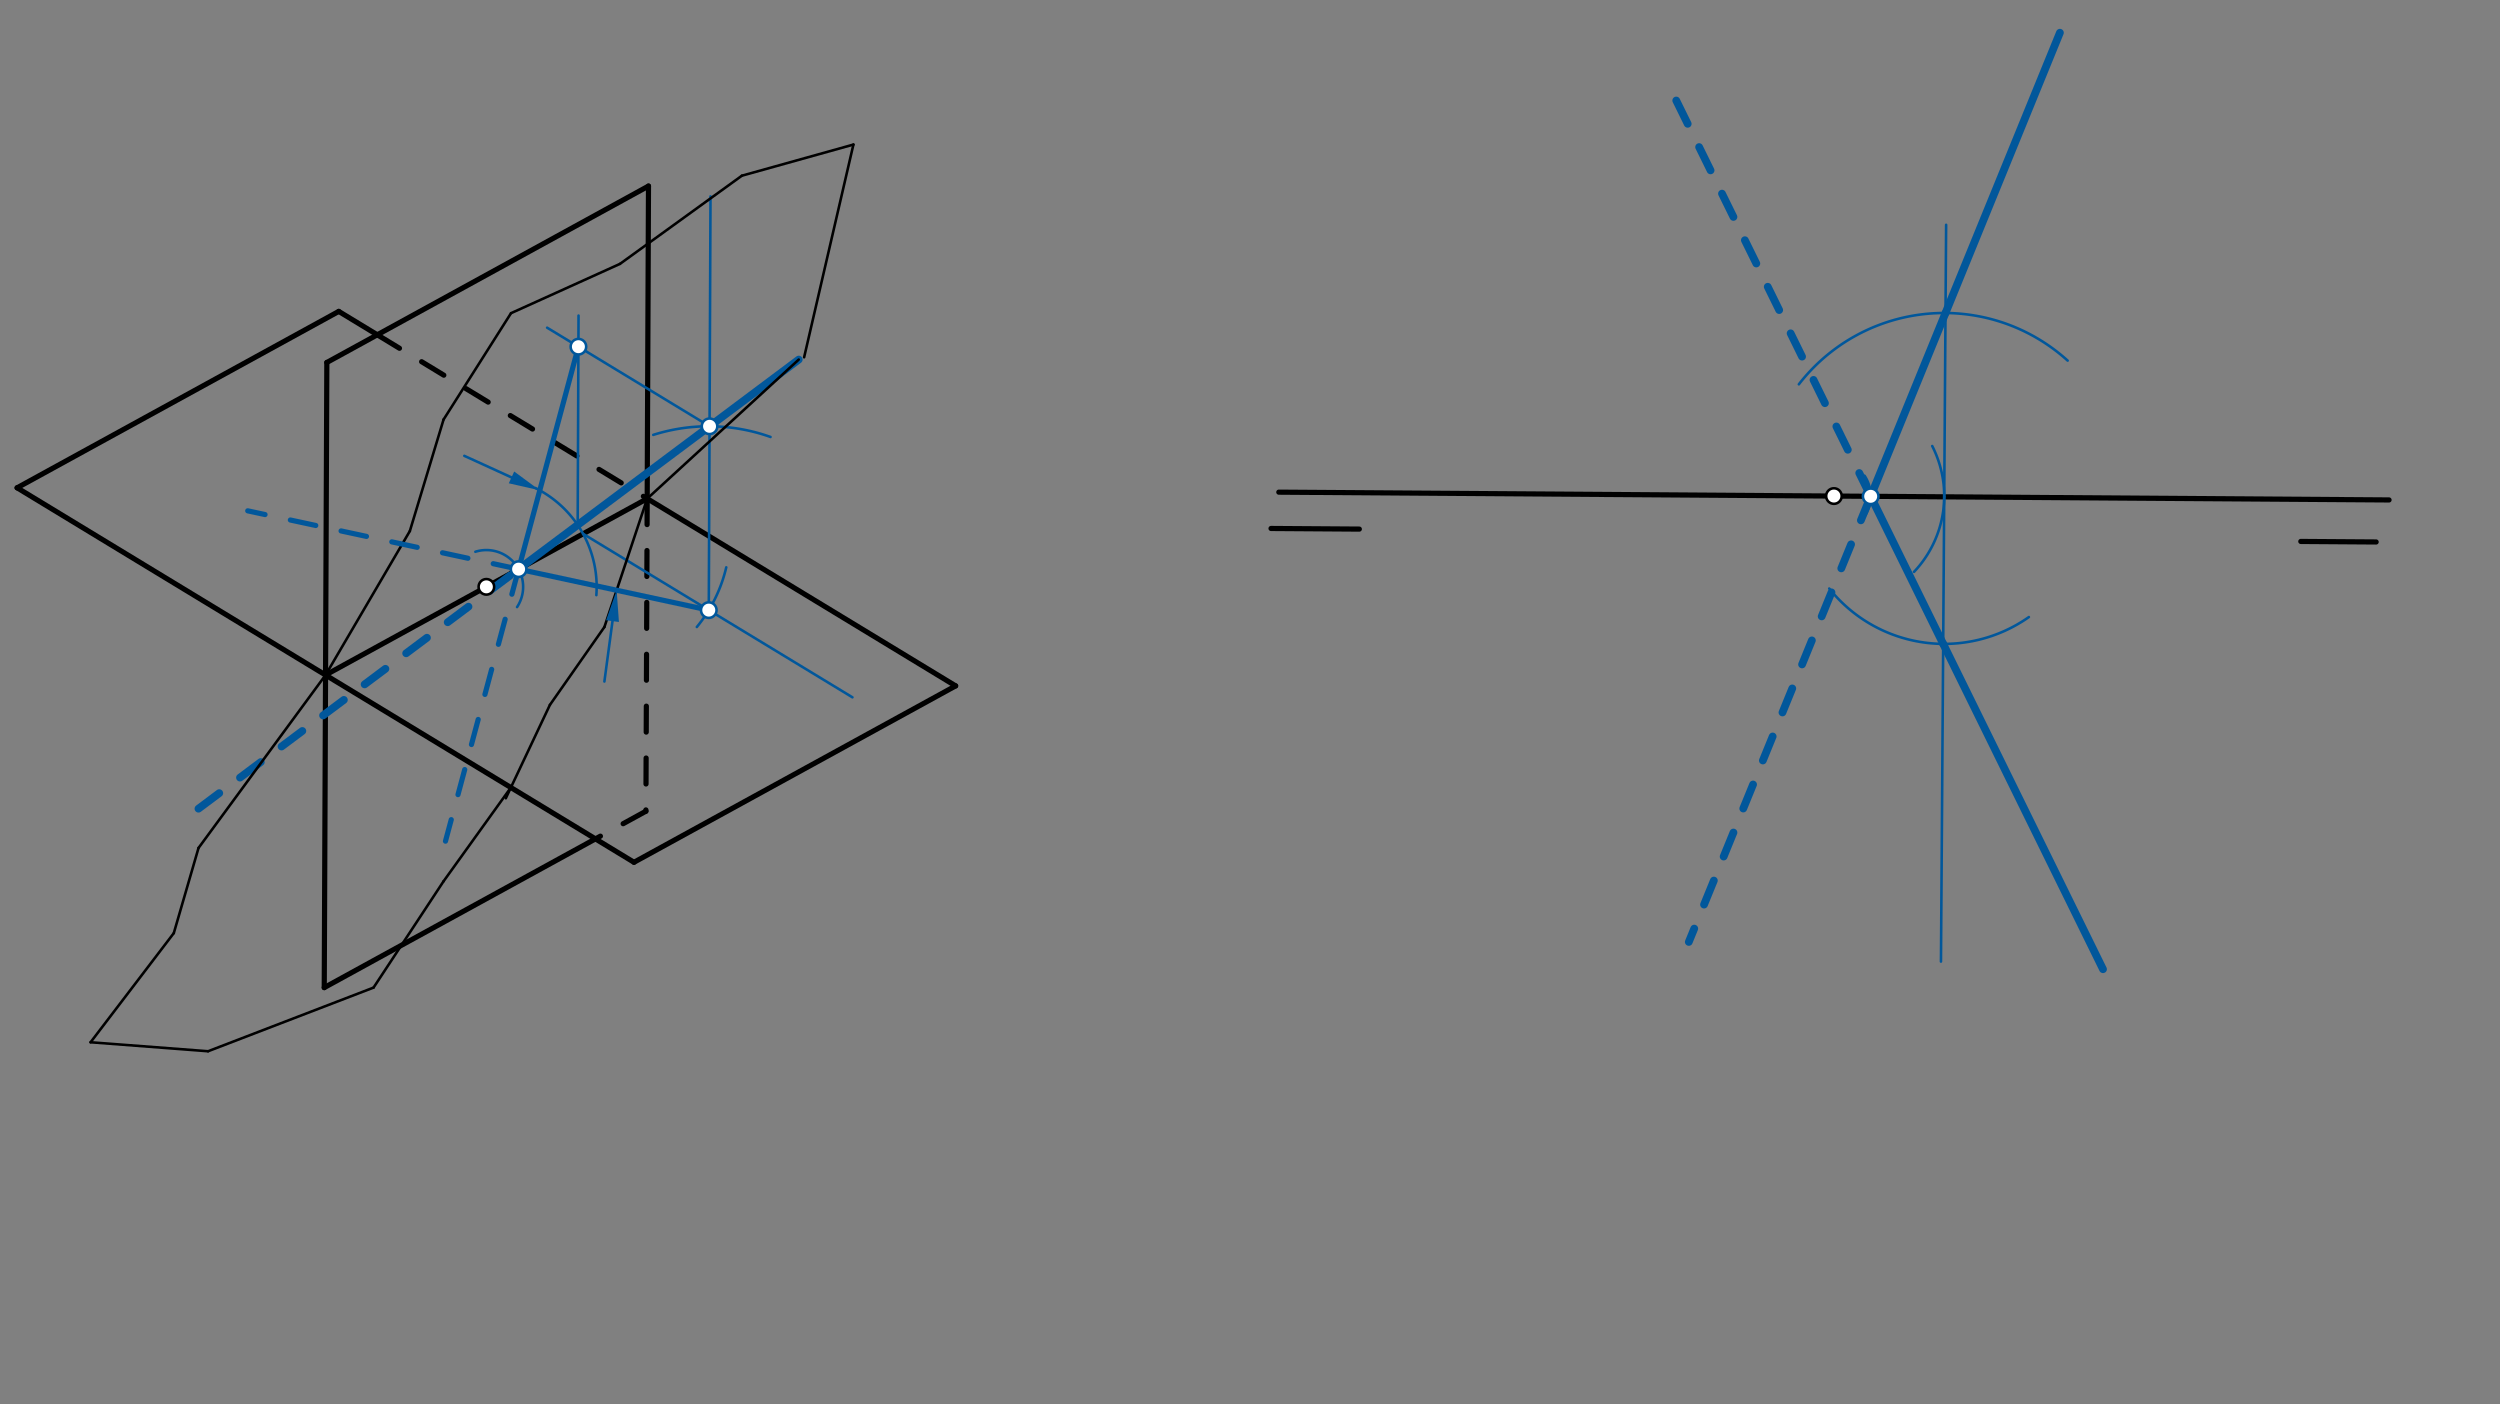 <svg xmlns="http://www.w3.org/2000/svg" class="svg--816" height="100%" preserveAspectRatio="xMidYMid meet" viewBox="0 0 963.78 541.417" width="100%"><rect x="0" y="0" width="963.78" height="541.417" fill="#808080" stroke="none"/><defs><marker id="marker-arrow" markerHeight="16" markerUnits="userSpaceOnUse" markerWidth="24" orient="auto-start-reverse" refX="24" refY="4" viewBox="0 0 24 8"><path d="M 0 0 L 24 4 L 0 8 z" stroke="inherit"></path></marker></defs><g class="aux-layer--949"></g><g class="main-layer--75a"><g class="element--733"><line stroke="#000000" stroke-dasharray="none" stroke-linecap="round" stroke-width="1" x1="125" x2="126" y1="380.734" y2="139.734"></line></g><g class="element--733"><line stroke="#000000" stroke-dasharray="none" stroke-linecap="round" stroke-width="1" x1="250" x2="126" y1="71.734" y2="139.734"></line></g><g class="element--733"><line stroke="#000000" stroke-dasharray="none" stroke-linecap="round" stroke-width="1" x1="125.5" x2="6.594" y1="260.234" y2="188.051"></line></g><g class="element--733"><line stroke="#000000" stroke-dasharray="none" stroke-linecap="round" stroke-width="2" x1="6.594" x2="130.594" y1="188.051" y2="120.051"></line></g><g class="element--733"><line stroke="#000000" stroke-dasharray="none" stroke-linecap="round" stroke-width="2" x1="130.594" x2="145.449" y1="120.051" y2="129.069"></line></g><g class="element--733"><line stroke="#000000" stroke-dasharray="none" stroke-linecap="round" stroke-width="2" x1="6.594" x2="244.406" y1="188.051" y2="332.418"></line></g><g class="element--733"><line stroke="#000000" stroke-dasharray="none" stroke-linecap="round" stroke-width="2" x1="244.406" x2="368.406" y1="332.418" y2="264.418"></line></g><g class="element--733"><line stroke="#000000" stroke-dasharray="none" stroke-linecap="round" stroke-width="2" x1="126" x2="250" y1="139.734" y2="71.734"></line></g><g class="element--733"><line stroke="#000000" stroke-dasharray="none" stroke-linecap="round" stroke-width="2" x1="250" x2="249.5" y1="71.734" y2="192.234"></line></g><g class="element--733"><line stroke="#000000" stroke-dasharray="none" stroke-linecap="round" stroke-width="2" x1="249.5" x2="125.5" y1="192.234" y2="260.234"></line></g><g class="element--733"><line stroke="#000000" stroke-dasharray="none" stroke-linecap="round" stroke-width="2" x1="125.5" x2="126" y1="260.234" y2="139.734"></line></g><g class="element--733"><line stroke="#000000" stroke-dasharray="none" stroke-linecap="round" stroke-width="2" x1="249.5" x2="368.406" y1="192.234" y2="264.418"></line></g><g class="element--733"><line stroke="#000000" stroke-dasharray="none" stroke-linecap="round" stroke-width="2" x1="125.5" x2="125" y1="260.234" y2="380.734"></line></g><g class="element--733"><line stroke="#000000" stroke-dasharray="none" stroke-linecap="round" stroke-width="2" x1="125" x2="229.551" y1="380.734" y2="323.4"></line></g><g class="element--733"><line stroke="#000000" stroke-dasharray="10" stroke-linecap="round" stroke-width="2" x1="145.449" x2="249.5" y1="129.069" y2="192.234"></line></g><g class="element--733"><line stroke="#000000" stroke-dasharray="10" stroke-linecap="round" stroke-width="2" x1="249.5" x2="249" y1="192.234" y2="312.734"></line></g><g class="element--733"><line stroke="#000000" stroke-dasharray="10" stroke-linecap="round" stroke-width="2" x1="249" x2="229.551" y1="312.734" y2="323.4"></line></g><g class="element--733"><line stroke="#000000" stroke-dasharray="none" stroke-linecap="round" stroke-width="2" x1="493" x2="921" y1="189.734" y2="192.734"></line></g><g class="element--733"><line stroke="#000000" stroke-dasharray="none" stroke-linecap="round" stroke-width="2" x1="490" x2="524.033" y1="203.734" y2="203.973"></line></g><g class="element--733"><line stroke="#000000" stroke-dasharray="none" stroke-linecap="round" stroke-width="2" x1="886.993" x2="916.027" y1="208.734" y2="208.938"></line></g><g class="element--733"><path d="M 199.337 234.03 A 14.173 14.173 0 0 0 183.261 212.71" fill="none" stroke="#01579B" stroke-dasharray="none" stroke-linecap="round" stroke-width="1"></path></g><g class="element--733"><path d="M 229.9 229.426 A 42.52 42.52 0 0 0 206.361 188.127" fill="none" stroke="#01579B" stroke-dasharray="none" stroke-linecap="round" stroke-width="1"></path></g><g class="element--733"><line stroke="#01579B" stroke-dasharray="none" stroke-linecap="round" stroke-width="1" x1="224.782" x2="328.622" y1="205.79" y2="268.826"></line></g><g class="element--733"><path d="M 268.646 241.706 A 56.693 56.693 0 0 0 279.98 218.72" fill="none" stroke="#01579B" stroke-dasharray="none" stroke-linecap="round" stroke-width="1"></path></g><g class="element--733"><line stroke="#01579B" stroke-dasharray="none" stroke-linecap="round" stroke-width="1" x1="273.244" x2="273.906" y1="235.209" y2="75.713"></line></g><g class="element--733"><path d="M 297.039 168.457 A 70.866 70.866 0 0 0 251.843 167.651" fill="none" stroke="#01579B" stroke-dasharray="none" stroke-linecap="round" stroke-width="1"></path></g><g class="element--733"><line stroke="#01579B" stroke-dasharray="none" stroke-linecap="round" stroke-width="3" x1="199.927" x2="273.538" y1="219.419" y2="164.343"></line></g><g class="element--733"><line stroke="#01579B" stroke-dasharray="none" stroke-linecap="round" stroke-width="3" x1="273.538" x2="307.92" y1="164.343" y2="138.618"></line></g><g class="element--733"><line stroke="#01579B" stroke-dasharray="10" stroke-linecap="round" stroke-width="3" x1="196.617" x2="76.362" y1="221.896" y2="311.872"></line></g><g class="element--733"><line stroke="#000000" stroke-dasharray="none" stroke-linecap="round" stroke-width="1" x1="125.5" x2="158" y1="260.234" y2="204.734"></line></g><g class="element--733"><line stroke="#000000" stroke-dasharray="none" stroke-linecap="round" stroke-width="1" x1="158" x2="171" y1="204.734" y2="161.734"></line></g><g class="element--733"><line stroke="#000000" stroke-dasharray="none" stroke-linecap="round" stroke-width="1" x1="171" x2="197" y1="161.734" y2="120.734"></line></g><g class="element--733"><line stroke="#000000" stroke-dasharray="none" stroke-linecap="round" stroke-width="1" x1="197" x2="239" y1="120.734" y2="101.734"></line></g><g class="element--733"><line stroke="#000000" stroke-dasharray="none" stroke-linecap="round" stroke-width="1" x1="239" x2="286" y1="101.734" y2="67.734"></line></g><g class="element--733"><line stroke="#000000" stroke-dasharray="none" stroke-linecap="round" stroke-width="1" x1="249.5" x2="233" y1="192.234" y2="241.734"></line></g><g class="element--733"><line stroke="#000000" stroke-dasharray="none" stroke-linecap="round" stroke-width="1" x1="233" x2="212" y1="241.734" y2="271.734"></line></g><g class="element--733"><line stroke="#000000" stroke-dasharray="none" stroke-linecap="round" stroke-width="1" x1="212" x2="195" y1="271.734" y2="307.734"></line></g><g class="element--733"><line stroke="#000000" stroke-dasharray="none" stroke-linecap="round" stroke-width="1" x1="196.949" x2="171" y1="303.608" y2="339.734"></line></g><g class="element--733"><line stroke="#000000" stroke-dasharray="none" stroke-linecap="round" stroke-width="1" x1="171" x2="144" y1="339.734" y2="380.734"></line></g><g class="element--733"><line stroke="#000000" stroke-dasharray="none" stroke-linecap="round" stroke-width="1" x1="144" x2="80.206" y1="380.734" y2="405.27"></line></g><g class="element--733"><line stroke="#000000" stroke-dasharray="none" stroke-linecap="round" stroke-width="1" x1="80.206" x2="34.918" y1="405.27" y2="401.805"></line></g><g class="element--733"><line stroke="#000000" stroke-dasharray="none" stroke-linecap="round" stroke-width="1" x1="34.918" x2="67" y1="401.805" y2="359.734"></line></g><g class="element--733"><line stroke="#000000" stroke-dasharray="none" stroke-linecap="round" stroke-width="1" x1="67" x2="76.536" y1="359.734" y2="326.89"></line></g><g class="element--733"><line stroke="#000000" stroke-dasharray="none" stroke-linecap="round" stroke-width="1" x1="76.536" x2="125.5" y1="326.89" y2="260.234"></line></g><g class="element--733"><line stroke="#000000" stroke-dasharray="none" stroke-linecap="round" stroke-width="1" x1="286" x2="329" y1="67.734" y2="55.734"></line></g><g class="element--733"><line stroke="#000000" stroke-dasharray="none" stroke-linecap="round" stroke-width="1" x1="329" x2="310" y1="55.734" y2="137.734"></line></g><g class="element--733"><line stroke="#000000" stroke-dasharray="none" stroke-linecap="round" stroke-width="1" x1="307.92" x2="249.5" y1="138.618" y2="192.234"></line></g><g class="element--733"><path d="M 718.82 199.056 A 14.173 14.173 0 0 0 718.817 183.409" fill="none" stroke="#01579B" stroke-dasharray="none" stroke-linecap="round" stroke-width="1"></path></g><g class="element--733"><path d="M 737.882 220.462 A 42.52 42.52 0 0 0 744.899 171.958" fill="none" stroke="#01579B" stroke-dasharray="none" stroke-linecap="round" stroke-width="1"></path></g><g class="element--733"><line stroke="#01579B" stroke-dasharray="none" stroke-linecap="round" stroke-width="1" x1="749.519" x2="748.263" y1="191.532" y2="370.701"></line></g><g class="element--733"><line stroke="#01579B" stroke-dasharray="none" stroke-linecap="round" stroke-width="1" x1="749.519" x2="750.254" y1="191.532" y2="86.673"></line></g><g class="element--733"><path d="M 782.151 237.893 A 56.693 56.693 0 0 1 705.2 226.889" fill="none" stroke="#01579B" stroke-dasharray="none" stroke-linecap="round" stroke-width="1"></path></g><g class="element--733"><path d="M 797.098 139.015 A 70.866 70.866 0 0 0 693.486 148.148" fill="none" stroke="#01579B" stroke-dasharray="none" stroke-linecap="round" stroke-width="1"></path></g><g class="element--733"><line stroke="#01579B" stroke-dasharray="none" stroke-linecap="round" stroke-width="1" x1="273.538" x2="210.922" y1="164.343" y2="126.332"></line></g><g class="element--733"><line stroke="#01579B" stroke-dasharray="none" stroke-linecap="round" stroke-width="1" x1="222.699" x2="223.034" y1="202.382" y2="121.66"></line></g><g class="element--733"><line stroke="#01579B" stroke-dasharray="none" stroke-linecap="round" stroke-width="2" x1="199.927" x2="222.984" y1="219.419" y2="133.654"></line></g><g class="element--733"><line stroke="#01579B" stroke-dasharray="none" stroke-linecap="round" stroke-width="2" x1="199.927" x2="273.244" y1="219.419" y2="235.209"></line></g><g class="element--733"><line stroke="#01579B" stroke-dasharray="none" stroke-linecap="round" stroke-width="1" x1="197.182" x2="179" y1="184.046" y2="175.734"></line><path d="M208.096,189.036 l12,2.5 l0,-5 z" fill="#01579B" stroke="#01579B" stroke-width="0" transform="rotate(204.568, 208.096, 189.036)"></path></g><g class="element--733"><line stroke="#01579B" stroke-dasharray="none" stroke-linecap="round" stroke-width="1" x1="236.127" x2="233" y1="239.453" y2="262.734"></line><path d="M237.725,227.56 l12,2.5 l0,-5 z" fill="#01579B" stroke="#01579B" stroke-width="0" transform="rotate(97.651, 237.725, 227.56)"></path></g><g class="element--733"><line stroke="#01579B" stroke-dasharray="10" stroke-linecap="round" stroke-width="2" x1="199.927" x2="171.738" y1="219.419" y2="324.277"></line></g><g class="element--733"><line stroke="#01579B" stroke-dasharray="10" stroke-linecap="round" stroke-width="2" x1="199.927" x2="95.512" y1="219.419" y2="196.932"></line></g><g class="element--733"><line stroke="#01579B" stroke-dasharray="none" stroke-linecap="round" stroke-width="3" x1="721.173" x2="750.015" y1="191.334" y2="120.669"></line></g><g class="element--733"><line stroke="#01579B" stroke-dasharray="none" stroke-linecap="round" stroke-width="3" x1="721.173" x2="749.121" y1="191.334" y2="248.225"></line></g><g class="element--733"><line stroke="#01579B" stroke-dasharray="none" stroke-linecap="round" stroke-width="3" x1="750.015" x2="794.117" y1="120.669" y2="12.619"></line></g><g class="element--733"><line stroke="#01579B" stroke-dasharray="none" stroke-linecap="round" stroke-width="3" x1="749.121" x2="810.732" y1="248.225" y2="373.639"></line></g><g class="element--733"><line stroke="#01579B" stroke-dasharray="10" stroke-linecap="round" stroke-width="3" x1="721.173" x2="643.972" y1="191.334" y2="34.185"></line></g><g class="element--733"><line stroke="#01579B" stroke-dasharray="10" stroke-linecap="round" stroke-width="3" x1="721.173" x2="651.055" y1="191.334" y2="363.124"></line></g><g class="element--733"><circle cx="187.5" cy="226.234" r="3" stroke="#000000" stroke-width="1" fill="#ffffff"></circle>}</g><g class="element--733"><circle cx="707" cy="191.234" r="3" stroke="#000000" stroke-width="1" fill="#ffffff"></circle>}</g><g class="element--733"><circle cx="199.927" cy="219.419" r="3" stroke="#01579B" stroke-width="1" fill="#ffffff"></circle>}</g><g class="element--733"><circle cx="273.538" cy="164.343" r="3" stroke="#01579B" stroke-width="1" fill="#ffffff"></circle>}</g><g class="element--733"><circle cx="721.173" cy="191.334" r="3" stroke="#01579B" stroke-width="1" fill="#ffffff"></circle>}</g><g class="element--733"><circle cx="222.984" cy="133.654" r="3" stroke="#01579B" stroke-width="1" fill="#ffffff"></circle>}</g><g class="element--733"><circle cx="273.244" cy="235.209" r="3" stroke="#01579B" stroke-width="1" fill="#ffffff"></circle>}</g></g><g class="snaps-layer--ac6"></g><g class="temp-layer--52d"></g></svg>